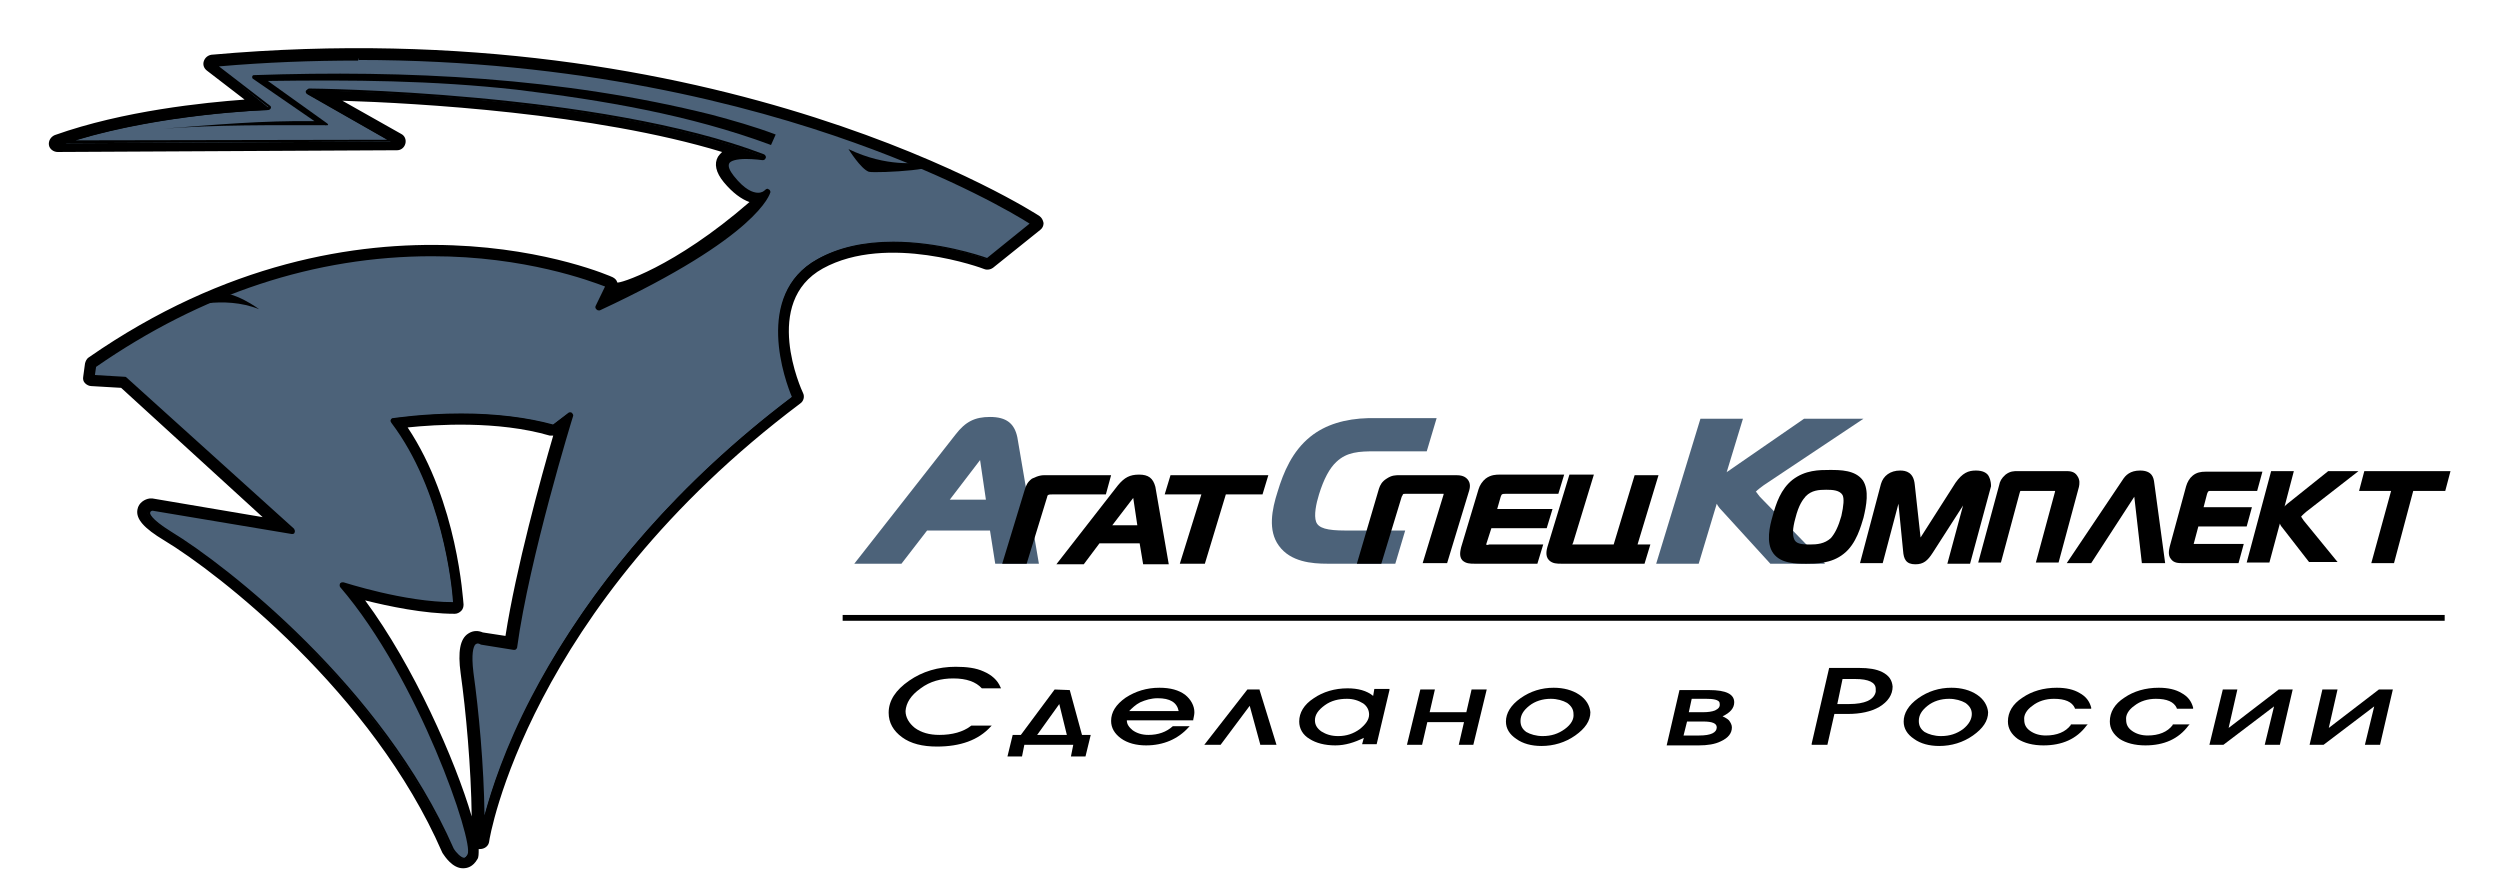 <?xml version="1.0" encoding="utf-8"?>
<!-- Generator: Adobe Illustrator 27.0.1, SVG Export Plug-In . SVG Version: 6.00 Build 0)  -->
<svg version="1.1" id="Слой_1" xmlns="http://www.w3.org/2000/svg" xmlns:xlink="http://www.w3.org/1999/xlink" x="0px" y="0px"
	 viewBox="0 0 429.3 153.6" style="enable-background:new 0 0 429.3 153.6;" xml:space="preserve">
<style type="text/css">
	.st0{fill:#4C6279;}
</style>
<g>
	<g>
		<path d="M79.5,149.1c-1.8,0-3.1-2-3.5-2.6c0-0.1-0.1-0.1-0.1-0.2C64,119,37.5,98.4,28.2,92.8c-3.5-2.1-4.9-3.7-4.6-5.3
			c0.2-1.2,1.3-1.8,2.1-1.9c0.2,0,0.3,0,0.5,0l18.9,3.2L20.8,66.6l-5.1-0.3c-0.4,0-0.8-0.2-1.1-0.5s-0.4-0.7-0.3-1.2l0.3-2.2
			c0.1-0.4,0.3-0.8,0.6-1c47.2-32.8,89.6-14,90-13.8s0.7,0.5,0.8,0.9c0.1,0.3,9.7-2.5,22.7-13.8c-1.4-0.5-2.9-1.6-4.4-3.4
			c-1.4-1.7-1.7-3.2-1-4.4c0.2-0.3,0.4-0.5,0.7-0.8c-22-6.7-52.5-8.4-65.2-8.8L68.9,23c0.6,0.3,0.9,1,0.7,1.7
			c-0.2,0.7-0.8,1.1-1.4,1.1L9.9,26.1l0,0c-0.7,0-1.4-0.5-1.5-1.2s0.3-1.4,1-1.7C21.2,19,35.2,17.6,42,17.1l-6.5-5
			c-0.5-0.4-0.7-1-0.5-1.6s0.7-1,1.3-1.1c87.4-7.8,141.6,27.3,142.2,27.7c0.4,0.3,0.6,0.7,0.7,1.2c0,0.5-0.2,0.9-0.6,1.2l-8.1,6.5
			c-0.4,0.3-1,0.4-1.5,0.2c-0.2-0.1-16.6-6.2-27.7-0.1c-10.5,5.8-3.7,20.8-3.4,21.4s0.1,1.4-0.5,1.8C90.6,104.5,84,144.1,84,144.5
			c-0.1,0.8-0.8,1.3-1.6,1.3c-0.1,0-0.1,0-0.2,0c0,0.8,0,1.4-0.2,1.7C81.2,148.9,80.2,149.1,79.5,149.1
			C79.6,149.1,79.6,149.1,79.5,149.1z M79.2,146.3L79.2,146.3L79.2,146.3L79.2,146.3z M79.2,146.2L79.2,146.2L79.2,146.2z M78.7,145
			c0.2,0.2,0.4,0.5,0.5,0.7c-0.4-4.9-9.4-30.1-21.7-44.4c-0.4-0.5-0.5-1.3-0.1-1.8c0.4-0.6,1.1-0.8,1.7-0.6c0.1,0,9.3,3.1,17.4,3.3
			C76,97.5,74,83.2,66.2,73c-0.3-0.4-0.4-1-0.2-1.5s0.6-0.8,1.2-0.9s15.2-2.3,27.4,1l2.2-1.7c0.5-0.4,1.2-0.4,1.8,0
			c0.5,0.4,0.8,1,0.6,1.7c-0.1,0.2-7.5,24.1-9.5,39.5c-0.1,0.4-0.3,0.8-0.6,1s-0.7,0.3-1.1,0.3l-5.6-0.9c-0.1,0-0.1,0-0.2,0
			c-0.1,0.4-0.3,1.5,0,3.7c0.7,5,1.4,12,1.7,18.8c5-14.3,18.1-41.4,50.8-66.2c-2.7-6.6-4.6-18.8,5.2-24.2c10.9-6,25.8-1.6,29.4-0.4
			l5.8-4.7c-9.8-5.7-59.2-32.1-134.6-26.4l6.6,5.1c0.5,0.4,0.7,1,0.5,1.6s-0.7,1-1.4,1c-0.2,0-12.3,0.4-25,3.2l41.5-0.2l-10.4-6
			c-0.6-0.3-0.9-1-0.7-1.7s0.8-1.1,1.5-1.1c0.5,0,50.2,0.4,78.5,11.3c0.7,0.3,1.1,1.1,0.9,1.8c-0.2,0.7-0.9,1.2-1.7,1.1
			c-1.8-0.3-3.8-0.3-4.5,0c0.1,0.2,0.2,0.5,0.6,1c1.8,2.2,3,2.5,3.4,2.6c0.4,0,0.6-0.1,0.6-0.2c0.4-0.5,1.2-0.6,1.8-0.3
			c0.6,0.3,0.9,1,0.8,1.7c-0.2,0.8-2.5,8.3-29.8,21c-0.6,0.3-1.3,0.1-1.7-0.3c-0.4-0.5-0.6-1.1-0.3-1.7l1.1-2.3
			c-7.6-2.9-44.3-14.2-84.9,13.7l3.9,0.2c0.3,0,0.7,0.2,0.9,0.4l28.7,25.9c0.5,0.4,0.6,1.2,0.3,1.8c-0.3,0.6-0.9,0.9-1.6,0.8
			L28,88.8c0.5,0.4,1.1,0.9,2.1,1.4C39.2,96,66.4,117,78.7,145z M62.7,103.1c8.3,11.2,15.5,27.5,18.3,37.1c-0.1-8.4-1-18.2-1.9-24.6
			c-0.5-3.7-0.1-5.9,1.3-6.8c0.9-0.6,1.8-0.5,2.5-0.2l3.9,0.6C88.6,97.6,92.9,82,95,74.8c-0.2,0-0.4,0-0.6,0
			c-8.9-2.6-19.6-1.9-24.4-1.4c8.6,12.9,9.5,29.6,9.6,30.4c0,0.4-0.1,0.8-0.4,1.1c-0.3,0.3-0.7,0.5-1.1,0.5
			C72.8,105.4,66.7,104.1,62.7,103.1z M126,28.1L126,28.1L126,28.1z"/>
	</g>
	<g>
		<path class="st0" d="M79.5,147.4c-0.8,0-1.7-1.3-2-1.8c-12.1-27.7-39-48.6-48.4-54.3c-3.6-2.2-3.8-3.2-3.8-3.5
			c0.1-0.4,0.7-0.5,0.7-0.5l24,4l0,0c0.1,0,0.2-0.1,0.2-0.1c0-0.1,0-0.2-0.1-0.3L21.6,65c0,0-0.1-0.1-0.2-0.1l-5.3-0.3l0.3-1.8
			c18.3-12.7,37.7-19.1,57.9-19.1c16.7,0,28.2,4.6,30,5.4l-1.8,3.5c0,0.1,0,0.2,0,0.3c0,0,0.1,0.1,0.2,0.1h0.1
			c27.2-12.7,29.1-19.8,29.1-20.1c0-0.1,0-0.2-0.1-0.3h-0.1c-0.1,0-0.1,0-0.2,0.1c0,0-0.5,0.5-1.4,0.5s-2.4-0.5-4.4-3
			c-0.8-1-1.1-1.8-0.9-2.3c0.3-0.6,1.4-0.9,3.1-0.9c1.4,0,2.8,0.2,2.8,0.2l0,0c0.1,0,0.2-0.1,0.2-0.2s0-0.3-0.2-0.3
			c-28.1-10.8-77.5-11.2-78-11.2l0,0c-0.1,0-0.2,0.1-0.2,0.2c0,0.1,0,0.2,0.1,0.3l14.5,8.3l-55.8,0.3c15.4-5.1,34.4-5.7,34.6-5.7
			c0.1,0,0.2-0.1,0.2-0.2s0-0.2-0.1-0.3l-9-7.3c8.2-0.7,16.5-1.1,24.6-1.1c68.8,0,111.6,25.9,115.6,28.3l-7.7,6.2
			c-1.1-0.4-8.2-2.9-16.2-2.9c-5,0-9.4,1-12.9,2.9c-11.2,6.2-5,21.6-4.2,23.5C95.7,98.6,85,132.5,82.8,141.8c0-8.9-1-19.6-1.9-26.4
			c-0.4-3.3,0-4.5,0.4-5c0.2-0.2,0.4-0.3,0.6-0.3c0.3,0,0.5,0.1,0.5,0.1l5.7,1l0,0c0.1,0,0.1,0,0.1,0c0.1,0,0.1-0.1,0.1-0.2
			c2.1-15.5,9.5-39.5,9.6-39.7c0-0.1,0-0.2-0.1-0.3h-0.1c-0.1,0-0.1,0-0.1,0l-2.7,2c-4.4-1.3-9.8-1.9-15.9-1.9
			c-6.5,0-11.6,0.8-11.6,0.8c-0.1,0-0.2,0.1-0.2,0.2s0,0.2,0,0.2c9,11.9,10.5,28.9,10.7,31.2h-0.3c-8.5,0-18.7-3.4-18.8-3.4h-0.1
			c-0.1,0-0.2,0-0.2,0.1c-0.1,0.1-0.1,0.2,0,0.3c13.6,15.8,23.1,44.1,21.9,46.2C80.1,147.1,79.9,147.4,79.5,147.4z"/>
		<path d="M61.6,9.8v0.5c37.5,0,67,7.7,85.1,14.2c17.1,6.1,27.6,12.3,30.1,13.9l-7.3,5.9c-1.4-0.5-8.4-2.8-16.1-2.8
			c-5.1,0-9.5,1-13,3c-11.1,6.1-5.5,21.1-4.4,23.7c-24.5,18.5-37.8,38.2-44.7,51.4c-4.6,8.8-6.9,16-8.1,20.4
			c-0.1-8.5-1-18.1-1.9-24.5c-0.4-3.3,0-4.4,0.3-4.8c0.1-0.1,0.3-0.2,0.4-0.2c0.2,0,0.4,0.1,0.4,0.1l0,0c0.1,0,0.1,0.1,0.2,0.1
			l5.6,0.9h0.1c0.1,0,0.2,0,0.3-0.1c0.1-0.1,0.2-0.2,0.2-0.3c2.1-15.4,9.5-39.4,9.6-39.7c0.1-0.2,0-0.4-0.2-0.6
			c-0.1-0.1-0.2-0.1-0.3-0.1c-0.1,0-0.2,0-0.3,0.1l-2.6,2c-4.4-1.2-9.8-1.9-15.8-1.9c-6.5,0-11.6,0.8-11.7,0.8
			c-0.2,0-0.3,0.1-0.4,0.3c-0.1,0.2,0,0.3,0.1,0.5c8.7,11.5,10.4,27.7,10.6,30.8l0,0c-8.4,0-18.7-3.4-18.8-3.4s-0.1,0-0.2,0
			c-0.2,0-0.3,0.1-0.4,0.2c-0.1,0.2-0.1,0.4,0,0.6c13.5,15.7,23,43.8,21.9,45.9c-0.2,0.4-0.4,0.6-0.6,0.6c-0.5,0-1.4-0.9-1.8-1.6
			C65.7,117.9,38.8,97,29.4,91.3c-3.7-2.3-3.7-3.2-3.6-3.3c0-0.2,0.3-0.3,0.4-0.3l23.9,4h0.1c0.2,0,0.4-0.1,0.4-0.3
			c0.1-0.2,0-0.4-0.1-0.6l-28.8-26c-0.1-0.1-0.2-0.1-0.3-0.1l-5.1-0.3l0.2-1.4c18.2-12.6,37.6-19,57.7-19c16,0,27.3,4.3,29.7,5.2
			l-1.6,3.3c-0.1,0.2-0.1,0.4,0.1,0.6c0.1,0.1,0.2,0.2,0.4,0.2c0.1,0,0.1,0,0.2,0c27.3-12.7,29.2-20,29.3-20.3
			c0-0.2-0.1-0.4-0.3-0.5c-0.1,0-0.2-0.1-0.2-0.1c-0.1,0-0.3,0.1-0.4,0.2c0,0-0.4,0.5-1.2,0.5c-0.9,0-2.3-0.5-4.2-2.9
			c-0.7-0.9-1-1.6-0.8-2.1s1.3-0.8,2.9-0.8c1.4,0,2.8,0.2,2.8,0.2h0.1c0.2,0,0.4-0.1,0.5-0.4c0.1-0.2-0.1-0.5-0.3-0.6
			c-28.1-10.8-77.6-11.3-78.1-11.3l0,0c-0.2,0-0.4,0.2-0.5,0.4s0,0.5,0.2,0.6L66.5,24L13,24.1c15.1-4.6,32.8-5.2,33-5.2
			s0.4-0.1,0.5-0.3c0.1-0.2,0-0.4-0.2-0.5l-8.7-6.7c8-0.7,16-1,23.9-1L61.6,9.8 M61.6,9.8c-8.1,0-16.5,0.3-25.2,1.1l9.7,7.5
			c0,0-20.3,0.6-36.2,6.2l58.3-0.3l-15.3-8.7c0,0,49.6,0.3,77.9,11.2c0,0-1.4-0.2-2.9-0.2c-2.4,0-4.9,0.6-2.4,3.7
			c2,2.5,3.6,3.1,4.6,3.1c1.1,0,1.6-0.6,1.6-0.6s-1.6,7.2-29,19.9l1.9-3.7c0,0-12-5.5-30.4-5.5c-15.8,0-36.4,4.1-58.2,19.2l-0.3,2.2
			l5.6,0.3L50.1,91l-24-4.1c0,0-3.4,0.6,3,4.5s35.4,24.6,48.3,54.2c0,0,1.1,1.9,2.2,1.9c0.4,0,0.7-0.2,1.1-0.8
			c1.2-2.3-8.6-30.9-22-46.4c0,0,10.3,3.4,18.9,3.4c0.2,0,0.4,0,0.6,0c0,0-0.9-18.7-10.8-31.6c0,0,5-0.8,11.6-0.8
			c4.9,0,10.7,0.4,15.9,1.9l2.8-2.1c0,0-7.5,24.1-9.6,39.7l-5.6-0.9c0,0-0.3-0.2-0.6-0.2c-0.8,0-1.9,0.8-1.2,5.5
			c0.9,7,2.1,19.2,1.9,28.9c0,0,6.2-40.2,53.9-76.1c0,0-7.8-16.8,4.1-23.4c3.9-2.2,8.5-2.9,12.8-2.9c8.6,0,16.2,2.9,16.2,2.9
			l8.1-6.5C177.5,38.3,134.3,9.8,61.6,9.8L61.6,9.8z"/>
	</g>
	<path d="M157.7,27.9c0,0-5.4,0.9-12-2.3c0,0,2.1,3.4,3.5,3.9C150.6,29.8,164.6,29,157.7,27.9z"/>
	<path d="M31.5,52.9c0,0,6.8-2.3,13,0.2c0,0-4.2-3.2-7.7-2.9L31.5,52.9z"/>
	<path d="M122.2,19.7c-25.6-6.4-52.3-7.7-78.6-6.8c-0.3,0-0.4,0.4-0.2,0.6L54,20.8c-9.1-0.1-16.8,0.6-25.9,1.3
		c9.2-0.7,18.6-0.6,27.8-0.6l0.1,0.1c0,0,0,0,0-0.1c0.1,0,0.2,0,0.3,0c0.1-0.1,0-0.2-0.1-0.3L46,13.9c14.5-0.2,28.3-0.1,42.7,1.5
		c14.8,1.8,29.7,4.3,43.7,9.5l0.8-1.8C129.5,21.7,125.9,20.7,122.2,19.7z"/>
</g>
<g>
	<rect x="144.7" y="105.6" width="275.1" height="1"/>
</g>
<g>
	<path d="M158.1,118.2c1.6-1.2,3.5-1.7,5.6-1.7c2.3,0,3.9,0.6,4.9,1.7l0,0h3.3l-0.1-0.2c-0.5-1.2-1.5-2.1-2.9-2.7
		c-1.3-0.6-2.9-0.8-4.8-0.8c-3,0-5.7,0.8-8,2.4s-3.5,3.4-3.5,5.5c0,1.7,0.8,3.1,2.3,4.2s3.5,1.6,6,1.6c4,0,7.1-1.1,9.2-3.4l0.2-0.2
		h-3.5l0,0c-1.4,1.1-3.3,1.6-5.5,1.6c-1.7,0-3.1-0.4-4.2-1.2c-1-0.8-1.6-1.8-1.6-2.9C155.6,120.7,156.4,119.4,158.1,118.2z"/>
	<path d="M183.7,118.5L183.7,118.5l-2.6-0.1l-5.8,7.8h-1.4l-0.9,3.7h2.5l0.4-2h8.4l-0.4,2h2.5l0.9-3.7h-1.5L183.7,118.5z
		 M183.2,126.2h-5.1l3.8-5.3L183.2,126.2z"/>
	<path d="M203.5,119.3c-1.1-0.8-2.5-1.2-4.4-1.2c-2.2,0-4.1,0.6-5.8,1.7c-1.7,1.2-2.5,2.5-2.5,4c0,1.2,0.6,2.2,1.7,3
		c1.1,0.8,2.6,1.2,4.3,1.2c3,0,5.5-1.1,7.3-3.1l0.2-0.2h-2.9l0,0c-1.1,1-2.5,1.5-4.2,1.5c-1.1,0-2-0.3-2.7-0.8c-0.6-0.5-1-1-1-1.7
		h11.4v-0.1c0.1-0.5,0.2-0.9,0.2-1.3C205.1,121.2,204.5,120.1,203.5,119.3z M195.8,120.6c0.9-0.4,1.9-0.7,3-0.7
		c2.1,0,3.3,0.7,3.6,2.2h-8.5C194.4,121.6,195,121,195.8,120.6z"/>
	<polygon points="216.3,118.4 214.2,118.4 206.8,127.9 209.6,127.9 214.6,121.2 216.4,127.8 216.4,127.9 219.2,127.9 216.3,118.5 	
		"/>
	<path d="M235.8,119.5c-1.1-0.9-2.6-1.3-4.4-1.3c-2.2,0-4.2,0.6-5.8,1.7c-1.7,1.1-2.5,2.5-2.5,4c0,1.2,0.6,2.3,1.8,3
		c1.1,0.7,2.6,1.1,4.4,1.1c1.7,0,3.3-0.5,4.9-1.3l-0.3,1.1h2.5l2.2-9.3v-0.2H236L235.8,119.5z M227.5,121.1c1.1-0.8,2.4-1.1,3.8-1.1
		c1.1,0,2,0.3,2.8,0.8c0.7,0.5,1,1.2,1,1.9c0,0.9-0.6,1.7-1.6,2.5c-1.1,0.8-2.3,1.2-3.7,1.2c-1.2,0-2.1-0.3-2.9-0.8
		c-0.7-0.5-1.1-1.1-1.1-1.9C225.8,122.7,226.4,121.9,227.5,121.1z"/>
	<polygon points="251.8,122.3 245.5,122.3 246.4,118.4 243.9,118.4 241.6,127.9 244.2,127.9 245.1,124 251.4,124 250.5,127.9 
		253,127.9 255.3,118.4 252.7,118.4 	"/>
	<path d="M271.2,119.3c-1.2-0.8-2.7-1.2-4.4-1.2c-2.1,0-4,0.6-5.7,1.8c-1.7,1.2-2.5,2.6-2.5,4c0,1.2,0.6,2.2,1.8,3
		c1.1,0.8,2.6,1.2,4.3,1.2c2.1,0,4.1-0.6,5.8-1.8c1.7-1.2,2.6-2.5,2.6-4C273,121.2,272.4,120.1,271.2,119.3z M268.7,125.2
		c-1.1,0.8-2.3,1.2-3.8,1.2c-1.1,0-2.1-0.3-2.8-0.7c-0.7-0.5-1-1.1-1-1.9c0-1,0.5-1.8,1.5-2.6c1-0.8,2.3-1.2,3.7-1.2
		c1.1,0,2.1,0.3,2.8,0.7c0.7,0.5,1.1,1.1,1.1,1.9C270.3,123.5,269.8,124.4,268.7,125.2z"/>
	<path d="M297.8,120.6c0-1.4-1.4-2.1-4.3-2.1h-5.1l-2.2,9.5h5.5c1.5,0,2.8-0.2,3.8-0.7c1.3-0.6,1.9-1.4,1.9-2.4
		c0-0.4-0.2-0.8-0.5-1.2c-0.3-0.3-0.7-0.5-1.1-0.7C297.1,122.4,297.8,121.6,297.8,120.6z M289.7,123.9h2.8c1.5,0,2.3,0.3,2.3,1
		c0,0.9-1,1.4-3,1.4h-2.7L289.7,123.9z M294.5,122c-0.5,0.2-1.2,0.3-2,0.3H290l0.5-2.3h2.5c1,0,2.3,0.1,2.3,0.8
		C295.4,121.4,295.1,121.7,294.5,122L294.5,122z"/>
	<path d="M323.2,115.4c-1-0.5-2.3-0.7-3.9-0.7h-5.2l-3,13v0.2h2.7l1.2-5.3h2.3c2.2,0,4-0.4,5.4-1.2c1.5-0.9,2.3-2.1,2.3-3.5
		C324.9,116.8,324.4,116,323.2,115.4z M316.4,116.6h2.2c2.3,0,3.5,0.6,3.5,1.7c0,0.1,0,0.3,0,0.5c-0.3,1.4-1.9,2.1-4.6,2.1h-2
		L316.4,116.6z"/>
	<path d="M339.5,119.3c-1.2-0.8-2.7-1.2-4.4-1.2c-2.1,0-4,0.6-5.7,1.8c-1.7,1.2-2.5,2.6-2.5,4c0,1.2,0.6,2.2,1.8,3
		c1.1,0.8,2.6,1.2,4.3,1.2c2.1,0,4.1-0.6,5.8-1.8c1.7-1.2,2.6-2.5,2.6-4C341.3,121.2,340.7,120.1,339.5,119.3z M337.1,125.2
		c-1.1,0.8-2.3,1.2-3.8,1.2c-1.1,0-2.1-0.3-2.8-0.7c-0.7-0.5-1-1.1-1-1.9c0-1,0.5-1.8,1.5-2.6c1-0.8,2.3-1.2,3.7-1.2
		c1.1,0,2.1,0.3,2.8,0.7c0.7,0.5,1.1,1.1,1.1,1.9C338.6,123.5,338.1,124.4,337.1,125.2z"/>
	<path d="M349,121.2c1-0.8,2.3-1.2,3.7-1.2c1.9,0,3.1,0.5,3.6,1.6v0.1h2.8v-0.2c-0.3-1.1-0.9-1.9-2-2.5c-1-0.6-2.3-0.9-3.9-0.9
		c-2.3,0-4.3,0.6-5.9,1.7c-1.7,1.1-2.5,2.5-2.5,4.1c0,1.2,0.6,2.2,1.7,3c1.1,0.7,2.6,1.1,4.4,1.1c3.2,0,5.7-1.1,7.4-3.4l0.2-0.2
		h-2.9v0.1c-0.9,1.2-2.4,1.8-4.3,1.8c-1.1,0-2-0.3-2.7-0.8s-1-1.1-1-1.9C347.5,122.8,348,121.9,349,121.2z"/>
	<path d="M366.5,121.2c1-0.8,2.3-1.2,3.7-1.2c1.9,0,3.1,0.5,3.6,1.6v0.1h2.8v-0.2c-0.3-1.1-0.9-1.9-2-2.5c-1-0.6-2.3-0.9-3.9-0.9
		c-2.3,0-4.3,0.6-5.9,1.7c-1.7,1.1-2.5,2.5-2.5,4.1c0,1.2,0.6,2.2,1.7,3c1.1,0.7,2.6,1.1,4.4,1.1c3.2,0,5.7-1.1,7.4-3.4l0.2-0.2
		h-2.9v0.1c-0.9,1.2-2.4,1.8-4.3,1.8c-1.1,0-2-0.3-2.7-0.8s-1-1.1-1-1.9C365,122.8,365.5,121.9,366.5,121.2z"/>
	<polygon points="382.7,125 384.2,118.4 381.7,118.4 379.4,127.9 381.8,127.9 390.5,121.3 388.9,127.9 391.5,127.9 393.7,118.4 
		391.3,118.4 	"/>
	<polygon points="408.5,118.4 399.9,125 401.4,118.4 398.8,118.4 396.6,127.9 399,127.9 407.7,121.3 406.1,127.9 408.7,127.9 
		410.9,118.4 	"/>
</g>
<g>
	<path class="st0" d="M170,71.6c-2.6,0-4.2,0.8-5.9,3l-17.4,22.2h8.1l4.4-5.7H170l0.9,5.7h7.5l-3.7-21.7
		C174.2,72.7,172.8,71.6,170,71.6z M168.3,79l1,6.8h-6.2L168.3,79z"/>
	<path class="st0" d="M225,75c-3.1,2.5-4.6,6.1-5.6,9.4c-1,3.1-1.7,6.7,0.2,9.3c2,2.8,5.7,3.1,8.3,3.1h11.7l1.7-5.7H231
		c-3.1,0-4.6-0.4-5-1.5s0-3.1,0.5-4.7c0.8-2.6,1.8-4.5,3-5.6c1.8-1.7,3.9-1.8,6.6-1.8h8.9l1.7-5.7H235C231,71.9,227.6,72.9,225,75z"
		/>
	<path class="st0" d="M301.5,84.5c0-0.1,0.3-0.4,1.4-1.2L320,71.9h-10.2l-12.6,8.7c-0.2,0.2-0.5,0.3-0.7,0.5l2.8-9.2H292l-7.6,24.9
		h7.3l3.1-10.3c0.2,0.4,0.5,0.8,0.9,1.2l8.3,9.1h9.4l-11.2-11.5C301.7,84.7,301.6,84.4,301.5,84.5z"/>
	<path d="M190.8,81.6h-11.5c-1,0-1.8,0.5-2.1,0.6c-0.8,0.6-1,1.2-1.2,1.8l-3.9,12.8h4.2l3.5-11.4c0-0.1,0.1-0.4,0.2-0.4
		c0.1-0.1,0.5-0.1,0.8-0.1h9.1L190.8,81.6z"/>
	<path d="M195.6,81.5c-1.6,0-2.5,0.5-3.6,1.8l-10.6,13.6h4.7l2.7-3.6h6.9l0.6,3.6h4.4l-2.3-13.3C198,82.1,197.2,81.5,195.6,81.5z
		 M194.6,85.5l0.7,4.7H191L194.6,85.5z"/>
	<polygon points="200,84.9 206.3,84.9 202.6,96.8 206.9,96.8 210.5,84.9 216.8,84.9 217.8,81.6 201,81.6 	"/>
	<path d="M252,82.3c-0.6-0.7-1.5-0.7-2.1-0.7h-9.5c-0.8,0-1.4,0-2.3,0.6c-0.8,0.5-1.1,1.1-1.3,1.7L233,96.8h4.2l3.5-11.5
		c0.1-0.2,0.2-0.3,0.2-0.4c0.1-0.1,0.2-0.1,0.4-0.1h6.5h0.1v0.1l-3.6,11.8h4.2l3.8-12.5C252.4,83.8,252.6,83,252,82.3z"/>
	<path d="M255.2,93.5l0.9-2.8h9.5l1-3.3h-9.5l0.6-2.1c0.1-0.2,0.1-0.3,0.2-0.4c0.2-0.1,0.4-0.1,0.6-0.1h9.1l1-3.3h-11.1
		c-0.5,0-1.5,0-2.4,0.7c-0.5,0.4-1,1.1-1.2,1.8l-3,10c-0.1,0.5-0.4,1.5,0.2,2.2c0.6,0.6,1.4,0.6,2.1,0.6H264l1-3.3h-9.3
		C255.5,93.6,255.3,93.6,255.2,93.5z"/>
	<path d="M280.7,81.6l-3.6,11.9h-6.8c-0.1,0-0.2,0-0.3,0c0-0.1,0-0.1,0.1-0.2l3.6-11.8h-4.2L265.7,94c-0.1,0.4-0.4,1.5,0.3,2.2
		c0.6,0.6,1.4,0.6,2.1,0.6h14.3l1-3.3h-2.2l3.6-11.9C284.8,81.6,280.7,81.6,280.7,81.6z"/>
	<g>
		<path d="M319.9,82.5c-1.3-1.8-3.9-1.8-5.7-1.8c-1.8,0-4.2,0-6.4,1.7c-2,1.6-2.8,4-3.4,6.2c-0.5,1.7-1.2,4.6,0.1,6.4
			c1.3,1.8,3.9,1.8,5.7,1.8c1.6,0,4.3,0,6.4-1.7c2.2-1.7,3-4.9,3.4-6.2C320.5,86.8,321,84.2,319.9,82.5L319.9,82.5z M310.8,93.5
			c-1.7,0-2.4-0.2-2.7-0.9l0,0c-0.3-0.7-0.3-1.8,0.2-3.6c0.6-2.4,1.3-3.2,1.8-3.8c1-1,2.2-1.1,3.5-1.1c1.2,0,2.3,0.1,2.8,0.9
			c0.3,0.6,0.2,1.8-0.2,3.6c-0.5,1.8-1.1,3-1.8,3.8C313.3,93.4,312,93.5,310.8,93.5z"/>
		<path d="M341.4,81.6c-0.3-0.4-0.9-0.8-2.1-0.8c-1.3,0-2.3,0.4-3.5,2.1l-6,9.4l-1-9.1c-0.2-2.1-1.5-2.4-2.5-2.4
			c-1.7,0-2.9,0.9-3.3,2.3l-3.6,13.6h3.9l2.7-10.2l0.8,8.1c0.1,1.4,0.5,2.3,2.1,2.3c1.4,0,2.1-0.6,3-2l5.2-8.1l-2.7,10h3.9l3.6-13.3
			C341.9,82.5,341.6,81.9,341.4,81.6z"/>
		<path d="M356.7,81.7c-0.5-0.8-1.4-0.8-1.9-0.8h-8.3c-0.7,0-1.3,0-2.1,0.6c-0.7,0.6-1,1.2-1.1,1.8l-3.6,13.3h3.9l3.2-11.9
			c0.1-0.3,0.1-0.4,0.2-0.4c0,0,0.1,0,0.2,0h0.1h5.6v0.1l-3.3,12.2h3.9l3.5-13C357.1,83.1,357.2,82.4,356.7,81.7z"/>
		<path d="M367.5,80.8c-1.7,0-2.5,0.8-3,1.6l-9.6,14.3h4.2l7.4-11.4l1.3,11.4h4l-1.9-14C369.8,82.1,369.6,80.8,367.5,80.8z"/>
		<path d="M379,84.8c0.1-0.2,0.1-0.3,0.2-0.4s0.2-0.1,0.4-0.1h8l0.9-3.3h-9.8c-0.7,0-1.5,0.1-2.2,0.7c-0.5,0.4-0.9,1.1-1.1,1.8
			l-2.8,10.3c-0.1,0.5-0.4,1.5,0.2,2.2c0.5,0.7,1.3,0.7,2,0.7h9.6l0.9-3.3H377c-0.2,0-0.3,0-0.3,0l0,0l0.8-3h8.3l0.9-3.3h-8.3
			L379,84.8z"/>
		<path d="M396,87.9l9-7h-5.2l-7,5.6c-0.2,0.2-0.4,0.3-0.5,0.5l1.6-6.1H390l-4.2,15.7h3.9l1.8-6.7c0.1,0.3,0.3,0.6,0.5,0.8l4.5,5.8
			h4.9l-5.8-7.1c-0.3-0.4-0.5-0.7-0.4-0.8C395.2,88.7,395.3,88.5,396,87.9z"/>
		<polygon points="406,80.9 405.1,84.3 410.6,84.3 407.2,96.7 411.1,96.7 414.4,84.3 419.9,84.3 420.8,80.9 		"/>
	</g>
</g>
</svg>

